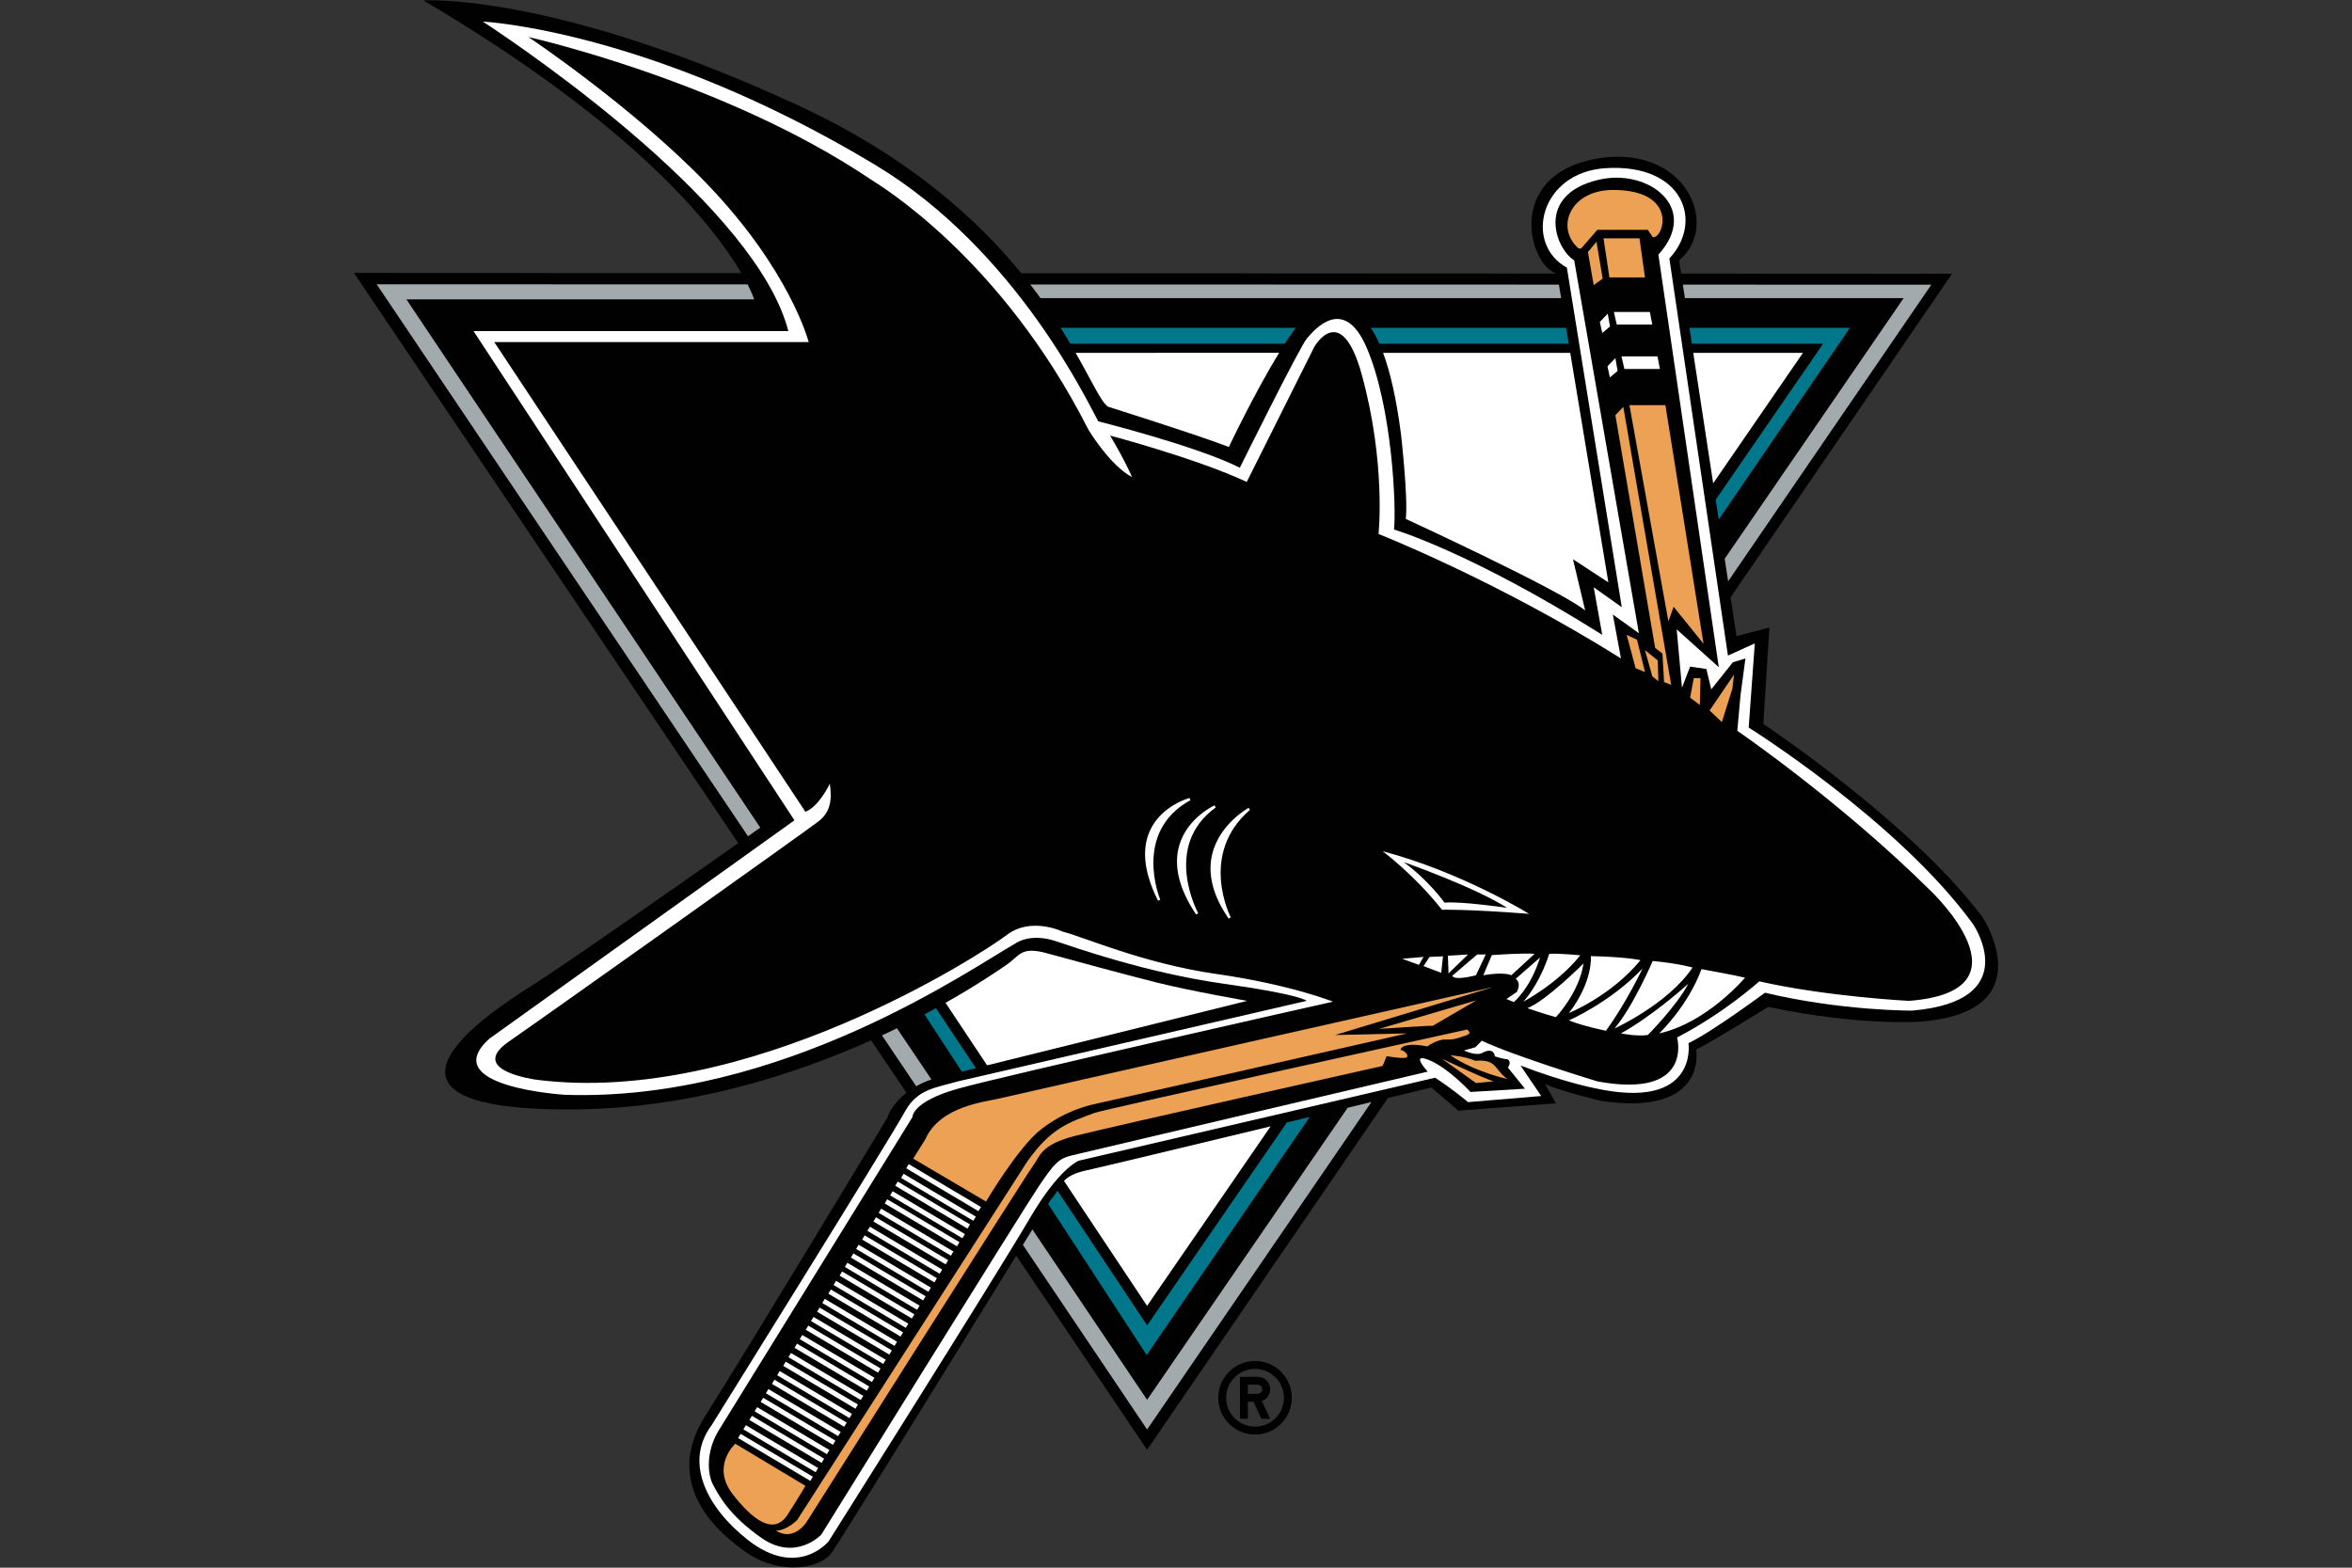 <svg xmlns="http://www.w3.org/2000/svg" viewBox="0 0 960 640" width="960" height="640" xml:space="preserve"><rect x="0" y="0" width="960" height="640" fill="#333333" stroke="none"/><path fill="#010101" d="M512.266 555.631c-8.282 0-15.005 6.714-15.005 15.001 0 8.278 6.723 15.001 15.005 15.001 8.281 0 14.995-6.723 14.995-15 0-8.288-6.714-15.002-14.995-15.002zm0 26.784a11.772 11.772 0 0 1-11.782-11.783c0-6.51 5.264-11.774 11.782-11.774 6.51 0 11.78 5.264 11.78 11.774 0 6.512-5.27 11.783-11.78 11.783zm6.163-15.26a5.085 5.085 0 0 0-5.09-5.082h-7.228v17.123h3.213v-6.954h2.306l3.246 6.954h3.554l-3.39-7.251a5.095 5.095 0 0 0 3.39-4.79zm-5.09 1.872h-4.015v-3.747h4.015c1.033 0 1.877.839 1.877 1.875a1.878 1.878 0 0 1-1.877 1.872z"/><path fill="#010101" d="M809.38 374.728c-28.391-38.351-89.655-79.193-89.655-79.193l2.49-39.349-13.445 3.489-2.413-15.815 90.404-132.112-110.573-.056-.828-5.423c17.268-14.444 2.313-48.375-34.532-41.34-36.253 6.92-27.036 43.113-15.534 46.737l-218.427-.111c-18.342-22.438-46.519-47.909-91.113-68.541C225.642-3.306 172.847.18 172.847.18 259.697 51.417 291.66 92.838 302.6 111.497l-158.142-.081 156.86 232.794c-20.683 14.55-70.902 49.775-84.638 58.409-17.434 10.958-77.7 50.803 16.93 50.306 47.473-.25 90.291-14.036 121.948-28.217l14.428 21.413c-6.285 4.948-7.873 10.29-7.873 10.29s-56.78 94.135-74.208 121.53c-17.435 27.393 3.982 47.315 17.428 56.28 13.448 8.965 29.388 5.977 33.87 0 3.332-4.44 51.206-82.023 75.59-121.602l53.41 79.266 98.283-143.624c10.819-2.618 17.768-4.302 17.768-4.302l10.96 9.463 39.842-2.988-4.483-7.969c4.483 2.49 22.913 6.973 22.913 6.973 43.829 6.474 38.848-20.92 38.848-20.92 8.466-4.481 29.388-17.433 29.388-17.433 38.352 7.97 62.259 5.979 62.259 5.979 50.301-3.986 25.4-42.337 25.4-42.337z"/><g fill="#A2AAAD"><path d="M366.103 419.782a375.355 375.355 0 0 1-6.118 2.907l13.972 20.773c1.798-1.02 3.865-1.965 6.214-2.78l-14.068-20.9zM637.207 121.709l-.917-5.519-215.78-.056a222.535 222.535 0 0 1 4.17 5.575h212.526zM310.315 337.87 165.874 122.206h141.951s-.655-2.127-2.688-6.102l-151.384-.04 151.558 225.334c3.166-2.23 5.005-3.528 5.005-3.528zM468.202 571.465l-46.815-69.552-3.88 6.3 50.695 75.372 91.571-133.7-9.706 2.347-81.865 119.233zM686.876 116.203l.84 5.506h89.287l-73.05 106.395 1.406 9.215 82.933-121.09z"/></g><g fill="#00778B"><path d="M562.997 140.302h77.296l-1.074-6.473h-79.764c1.213 1.787 2.4 3.915 3.542 6.473zM377.314 414.093l15.252 23.386 5.749-1.425-16.296-24.49c-1.51.828-3.09 1.674-4.705 2.529zM690.554 140.302h53.58l-43.86 63.703 1.237 8.103 53.582-78.279h-65.527zM525.247 458.228l-57.044 82.855-36.621-55.035c-.72 1.241-1.5 2.506-2.729 3.734l-1.057 1.718 40.24 61.702 66.553-97.23-9.342 2.256zM524.435 140.302c1.524-2.359 3.023-4.542 4.467-6.473h-96.004a253.243 253.243 0 0 1 3.961 6.473h87.576z"/></g><g fill="#FFF"><path d="M439.029 144.039c6.772 11.87 10.421 20.122 13.234 21.998 0 0 36.362 11.454 49.31 16.436 0 0 10.336-21.84 20.512-38.434H439.03zM443.297 477.827c-4.849 1.055-7.373 2.557-9.017 4.277l33.923 51.01 50.428-73.29c-33.977 8.197-69.573 16.751-75.334 18.003zM472.188 401.125c-13.946-3.487-33.871-8.964-44.827-11.954-10.955-2.987-10.955.997-16.934 4.98-1.864 1.243-10.555 7.376-24.5 15.243l16.972 25.523 106.145-26.321s-22.913-3.985-36.856-7.471zM699.254 197.317l36.66-53.278h-44.79zM571.8 176.994s2.99 25.9 1.995 34.864c0 0 62.753 28.888 73.214 37.356l-4.98-20.919 14.444 9.464-15.56-93.72H564.52c2.844 7.622 5.359 18.226 7.28 32.955z"/></g><path fill="#FFF" d="M193.27 135.156h128.502C308.82 85.184 218.338 22.76 197.085 8.812c0 0 68.403 3.322 160.05 58.442 58.371 35.11 87.658 98.783 91.146 104.76 0 0 39.846 9.96 57.775 18.927 0 0 24.404-49.31 27.392-52.795 2.991-3.489 14.945-17.766 24.241 3.485 10.629 24.292 12.284 66.078 11.29 74.545 0 0 31.21 9.132 85.003 43l-3.484-19.425 11.452 8.135-22.411-138.63c-17.684-9.712-10.956-38.848 15.687-40.592 31.64-2.07 40.347 21.667 26.148 36.857l23.908 162.122 10.959-4.981-2.49 34.367s61.096 38.186 91.646 80.356c0 0 21.25 31.21-24.905 35.196 0 0-28.724.165-60.099-7.305 0 0-21.75 16.104-31.214 20.587 0 0 4.153 27.808-38.436 18.345 0 0-11.95-2.242-30.131-9.214l8.465 12.452-29.883 2.49s-6.472-5.48-13.445-9.961l-145.436 33.868s-7.971 2.99-19.925 23.41c-13.84 23.641-82.183 131.988-82.183 131.988s-12.451 15.44-32.873-.499c-16.362-12.77-26.394-31.377-14.942-46.817 0 0 71.66-114.941 79.196-128.503 4.98-8.966 12.948-9.463 21.414-11.953l142.325-32.874s-1.866-2.49-33.745-6.971c-31.875-4.483-61.1-14.93-68.73-17.433-10.629-3.487-16.44.996-16.44.996-16.931 9.463-95.132 64.749-183.785 61.76 0 0-52.798-3.154-30.883-22.91l124.516-89.156L193.27 135.156z"/><g fill="#010101"><path d="M572.923 351.941c10.21 7.47 16.686 16.56 16.686 16.56 6.847-.62 25.522 2.118 25.522 2.118-13.446-8.591-42.208-18.678-42.208-18.678z"/><path d="M788.13 363.77c-37.19-36.857-79.026-65.413-79.026-65.413l1.325-14.61 1.993-14.943-5.148 1.579-8.798 11.039-1.99-8.3-6.643-.997-3.321 8.634-2.156-23.825 17.182 15.44-24.656-168.43c17.268-18.927-3.983-35.362-24.405-30.549-25.982 6.127-17.595 28.225-9.96 32.874l26.4 152.242-10.628-7.636 3.321 17.93c-50.802-31.876-98.95-50.803-98.95-50.803s3.096-28.8-6.806-64.915c-8.47-30.88-19.425-11.457-19.425-11.457l-27.562 55.12c-20.586-9.629-55.782-18.925-55.782-18.925 5.975 9.96 8.966 16.934 8.966 16.934-8.966-4.65-17.765-19.259-17.765-19.259-35.861-70.725-85.903-100.247-88.656-102.105C295.87 33.052 215.68 15.121 215.68 15.121s42.589 28.472 72.72 59.77c34.198 35.529 41.669 64.748 41.669 64.748H201.735L328.74 331.396c5.482-1.993 9.964-11.456 9.964-11.456.995 6.64.168 11.621-4.482 15.275-4.65 3.652-109.245 78.03-126.51 89.984-17.267 11.954 11.29 15.605 11.29 15.605 85.998 10.958 181.96-51.466 191.922-59.103 9.96-7.638 22.909-1.329 22.909-1.329 7.307 1.66 32.542 12.95 62.759 17.266 30.216 4.318 47.484 11.29 47.484 11.29-5.979 1.328-134.15 30.217-153.077 35.528-18.924 5.314-18.593 11.623-18.593 11.623s-73.715 119.204-79.026 127.838c-5.314 8.632-4.65 17.93-2.323 22.247 2.323 4.316 6.33 12.223 19.588 21.582 14.113 9.963 24.571-1.245 24.571-1.245s82.68-133.232 88.99-142.53c6.309-9.297 7.968-10.958 13.282-12.286 5.314-1.328 145.269-34.2 145.269-34.2s-7.47-7.97.5-4.732c7.965 3.236 16.931 13.032 16.931 13.032l22.248-1.328-6.973-8.633s1.663-2.074 0-3.32c-2.323-.25-5.31-1.245-5.31-1.245s-.249-4.234-5.481-1.247c-2.74.997-7.14-1.161-7.14-1.161l4.65-1.328 2.656-2.656c13.282 6.309 47.15 16.602 47.15 16.602 39.513 7.305 32.54-17.93 32.54-17.93 19.26-9.961 33.537-22.911 33.537-22.911 27.893 6.309 61.097 7.968 61.097 7.968 52.134-3.985 8.966-44.826 8.966-44.826zm-314.553 3.527-.903.42c-5.679-11.272-6.8-20.882-3.328-28.567 4.636-10.266 16.048-13.352 16.162-13.383l.365.92c-23.744 12.991-12.414 40.335-12.296 40.61zm15.484 5.53-.85.52c-6.964-10.392-9.286-19.867-6.901-28.164 3.248-11.294 14.304-16.352 14.416-16.4l.494.858c-21.965 15.83-7.31 42.915-7.159 43.186zm13.284 1.67-.85.515c-6.418-9.257-8.681-18.095-6.73-26.27 2.954-12.37 14.754-18.88 14.874-18.945l.562.816c-21.027 18.113-7.99 43.628-7.856 43.883zM330.77 604.571l-29.494-17.496 1.015-1.71 29.494 17.496-1.015 1.71zm2.136-3.546-29.49-17.496 1.014-1.71 29.49 17.496-1.014 1.71zm2.463-3.82-29.488-17.495 1.016-1.71 29.487 17.496-1.015 1.71zm2.139-3.545-29.49-17.496 1.015-1.71 29.49 17.495-1.015 1.71zm2.466-3.823-29.494-17.496 1.015-1.71 29.494 17.496-1.015 1.71zm2.14-3.546-29.494-17.496 1.015-1.71 29.494 17.496-1.015 1.71zm2.463-3.819-29.491-17.496 1.015-1.71 29.49 17.496-1.014 1.71zm2.139-3.546-29.494-17.496 1.015-1.71 29.494 17.496-1.015 1.71zm2.463-3.822-29.494-17.496 1.015-1.71 29.494 17.496-1.015 1.71zm2.14-3.546-29.495-17.496 1.015-1.71 29.494 17.496-1.015 1.71zm2.462-3.819-29.49-17.496 1.015-1.71 29.49 17.496-1.015 1.71zm2.136-3.546-29.487-17.496 1.015-1.71 29.487 17.496-1.015 1.71zm2.466-3.822-29.49-17.496 1.015-1.71 29.49 17.496-1.015 1.71zm2.14-3.546-29.49-17.496 1.014-1.71 29.49 17.495-1.014 1.71zm2.466-3.82-29.494-17.495 1.015-1.71 29.494 17.496-1.015 1.71zm2.136-3.545-29.49-17.497 1.014-1.71 29.491 17.497-1.015 1.71zm2.463-3.823-29.49-17.496 1.015-1.71 29.49 17.496-1.015 1.71zm2.14-3.542-29.495-17.5 1.015-1.71 29.494 17.5-1.015 1.71zm2.466-3.823-29.494-17.496 1.015-1.71 29.494 17.496-1.016 1.71zm2.135-3.546-29.49-17.496 1.015-1.71 29.49 17.496-1.015 1.71zm2.463-3.822-29.487-17.496 1.015-1.71 29.488 17.496-1.016 1.71zm2.14-3.543-29.49-17.496 1.014-1.71 29.49 17.496-1.014 1.71zm2.463-3.822-29.491-17.496 1.015-1.71 29.49 17.496-1.014 1.71zm2.139-3.546-29.49-17.496 1.015-1.71 29.49 17.496-1.015 1.71zm2.466-3.822-29.49-17.496 1.015-1.71 29.49 17.496-1.015 1.71zm2.136-3.543-29.49-17.496 1.015-1.71 29.49 17.496-1.015 1.71zm2.467-3.822-29.494-17.496 1.015-1.71 29.494 17.496-1.015 1.71zm2.204-3.298-29.494-17.496 1.015-1.71 29.494 17.496-1.015 1.71zm2.088-3.938-29.49-17.496 1.014-1.71 29.49 17.496-1.014 1.71zm2.391-3.178-29.487-17.496 1.015-1.71 29.487 17.496-1.015 1.71zm2.092-3.938-29.49-17.496 1.015-1.71 29.49 17.496-1.015 1.71zm274.03-367.101.998 5.147h-14.512l-1.162-5.147h14.676zm-20.42 4.067 3.237-3.362.913 5.229-3.155 2.657-.995-4.524zm4.109 22.662-.998-4.524 3.24-3.362.909 5.23-3.151 2.656zm5.91-3.445-1.165-5.148h14.679l.998 5.148h-14.512zm6.582 241.356c-11.954 14.61-29.222 21.584-29.222 21.584 9.964-12.95 8.966-23.245 8.966-23.245 14.86.333 20.256 1.66 20.256 1.66zm-90.44 1.909-6.851-2.49 8.72-.746-1.87 3.236zm9.088 3.238-7.219-2.74 2.487-3.735 5.478-.25-.746 6.725zm.333-25.733c-11.289-14.279-24.237-23.91-24.237-23.91 32.536 8.635 59.764 25.57 59.764 25.57-25.896-1.992-35.527-1.66-35.527-1.66zm2.41 18.76 8.215-.5-7.97 7.722-.246-7.222zm11.452 7.97s-8.466 2.365-9.709.248l10.206-8.717h3.489l-3.986 8.468zm2.99 0 3.486-8.219s13.697-.997 17.431-.497l-9.463 8.715s-2.74-1.495-11.453 0zm12.452 10.956-2.988-1.245 4.231-2.905c1.993-3.984-.497-5.313-.497-5.313l9.964-8.716c-3.989 12.7-10.71 18.18-10.71 18.18zm14.444-19.672c3.651-.334 12.7.58 12.7.58-9.297 11.622-23.244 18.926-23.244 18.926 7.304-8.3 10.544-19.506 10.544-19.506zm-8.881 22.163c7.637-2.99 22.909-18.263 22.909-18.263-1.826 12.037-11.29 21.914-11.29 21.914-3.982-.996-11.62-3.651-11.62-3.651zm16.93 4.98s16.77-7.222 30.053-21.168c0 0-6.724 14.195-14.941 25.402 0 0-9.467-1.91-15.112-4.234zm34.202-24.24c10.629.997 16.27 2.658 16.27 2.658-9.96 14.94-31.875 24.903-31.875 24.903 7.637-8.966 15.605-27.56 15.605-27.56zm-12.948 29.553c13.473-7.485 27.474-20.254 27.474-20.254-4.647 8.964-16.515 20.918-16.515 20.918-4.65.664-10.96-.664-10.96-.664zm15.605 0s11.623-10.958 17.265-26.23c0 0 13.783 2.49 17.768 3.484 0 0-15.442 18.43-35.033 22.746z"/></g><g fill="#ECA154"><path d="m602.683 408.347-39.85 11.705s21.42-1.494 21.918-1.246l17.932-10.46zM591.973 430.823s5.477.249 10.21 2.242c0 0 3.736-.5 6.226.746 2.49 1.245 3.489 4.483 6.974 6.724 0 0-13.218-2.796-23.41-9.712zM588.454 432.16s18.555 8.78 21.294 9.278l-7.283.716-14.011-9.994z"/><path d="M609.49 402.952s-196.239 44.161-201.553 45.49c-5.314 1.328-24.241 2.987-30.216 16.602l-4.98 7.97 29.718 17.514s13.197-22.413 22.66-29.635c9.375-7.152 18.015-9.395 22.661-10.392 7.324-1.57 126.513-28.623 126.513-28.623l-29.389.664 64.585-19.59z"/><path d="M598.86 420.284s-148.34 32.641-152.075 34.034c-10.403 3.886-17.632 5.979-27.426 19.758L325.39 620.51s-4.316 4.4-8.632 4.316c0 0 6.01 4.815 12.151-2.99 0 0 89.654-141.782 92.642-145.767 2.99-3.984 2.99-8.7 17.268-12.351 14.276-3.654 125.514-28.557 125.514-28.557l1.655-3.984s5.649.996 7.641.664c1.99-.332 0-2.906-1.992-3.238 0 0 .163-3.487 10.955-1.41 0 0 1.744-1.412 4.735-2.409 2.987-.996 3.567.416 8.547-1.245 3.203-1.068 5.148-1.344 2.988-3.255z"/><path d="m328.741 606.577-28.635-17.182s-10.009 9.123-.998 20.67c7.968 10.21 16.719 17.127 22.412 8.217 5.73-8.964 7.221-11.705 7.221-11.705zM645.347 101.453l6.642-7.637h20.59l1.99 2.99c4.319.994 10.958-19.094-15.937-19.26-17.942-.11-23.907 15.606-14.28 23.907"/><path d="M654.497 97.303h14.675l2.245 15.939h-14.512zM651.615 98.672l2.534 15.067-3.652 2.657-2.367-13.49zM665.08 165.413h14.68l15.56 97.416-12.202-15.108-2.139 5.975zM662.574 166.12l19.55 113.476-2.906-1.162-.664-11.621-2.991-2.325-16.225-95.006zM671.417 265.401l5.23 4.234.244 8.467-2.486-1.993zM671.417 274.367l-3.24-13.199-4.234-1.993 3.652 13.615zM691.335 276.857h2.742l-.248 10.957-3.986-2.989zM697.811 290.056l4.984 4.732 4.313-13.697.667-5.728z"/></g></svg>
